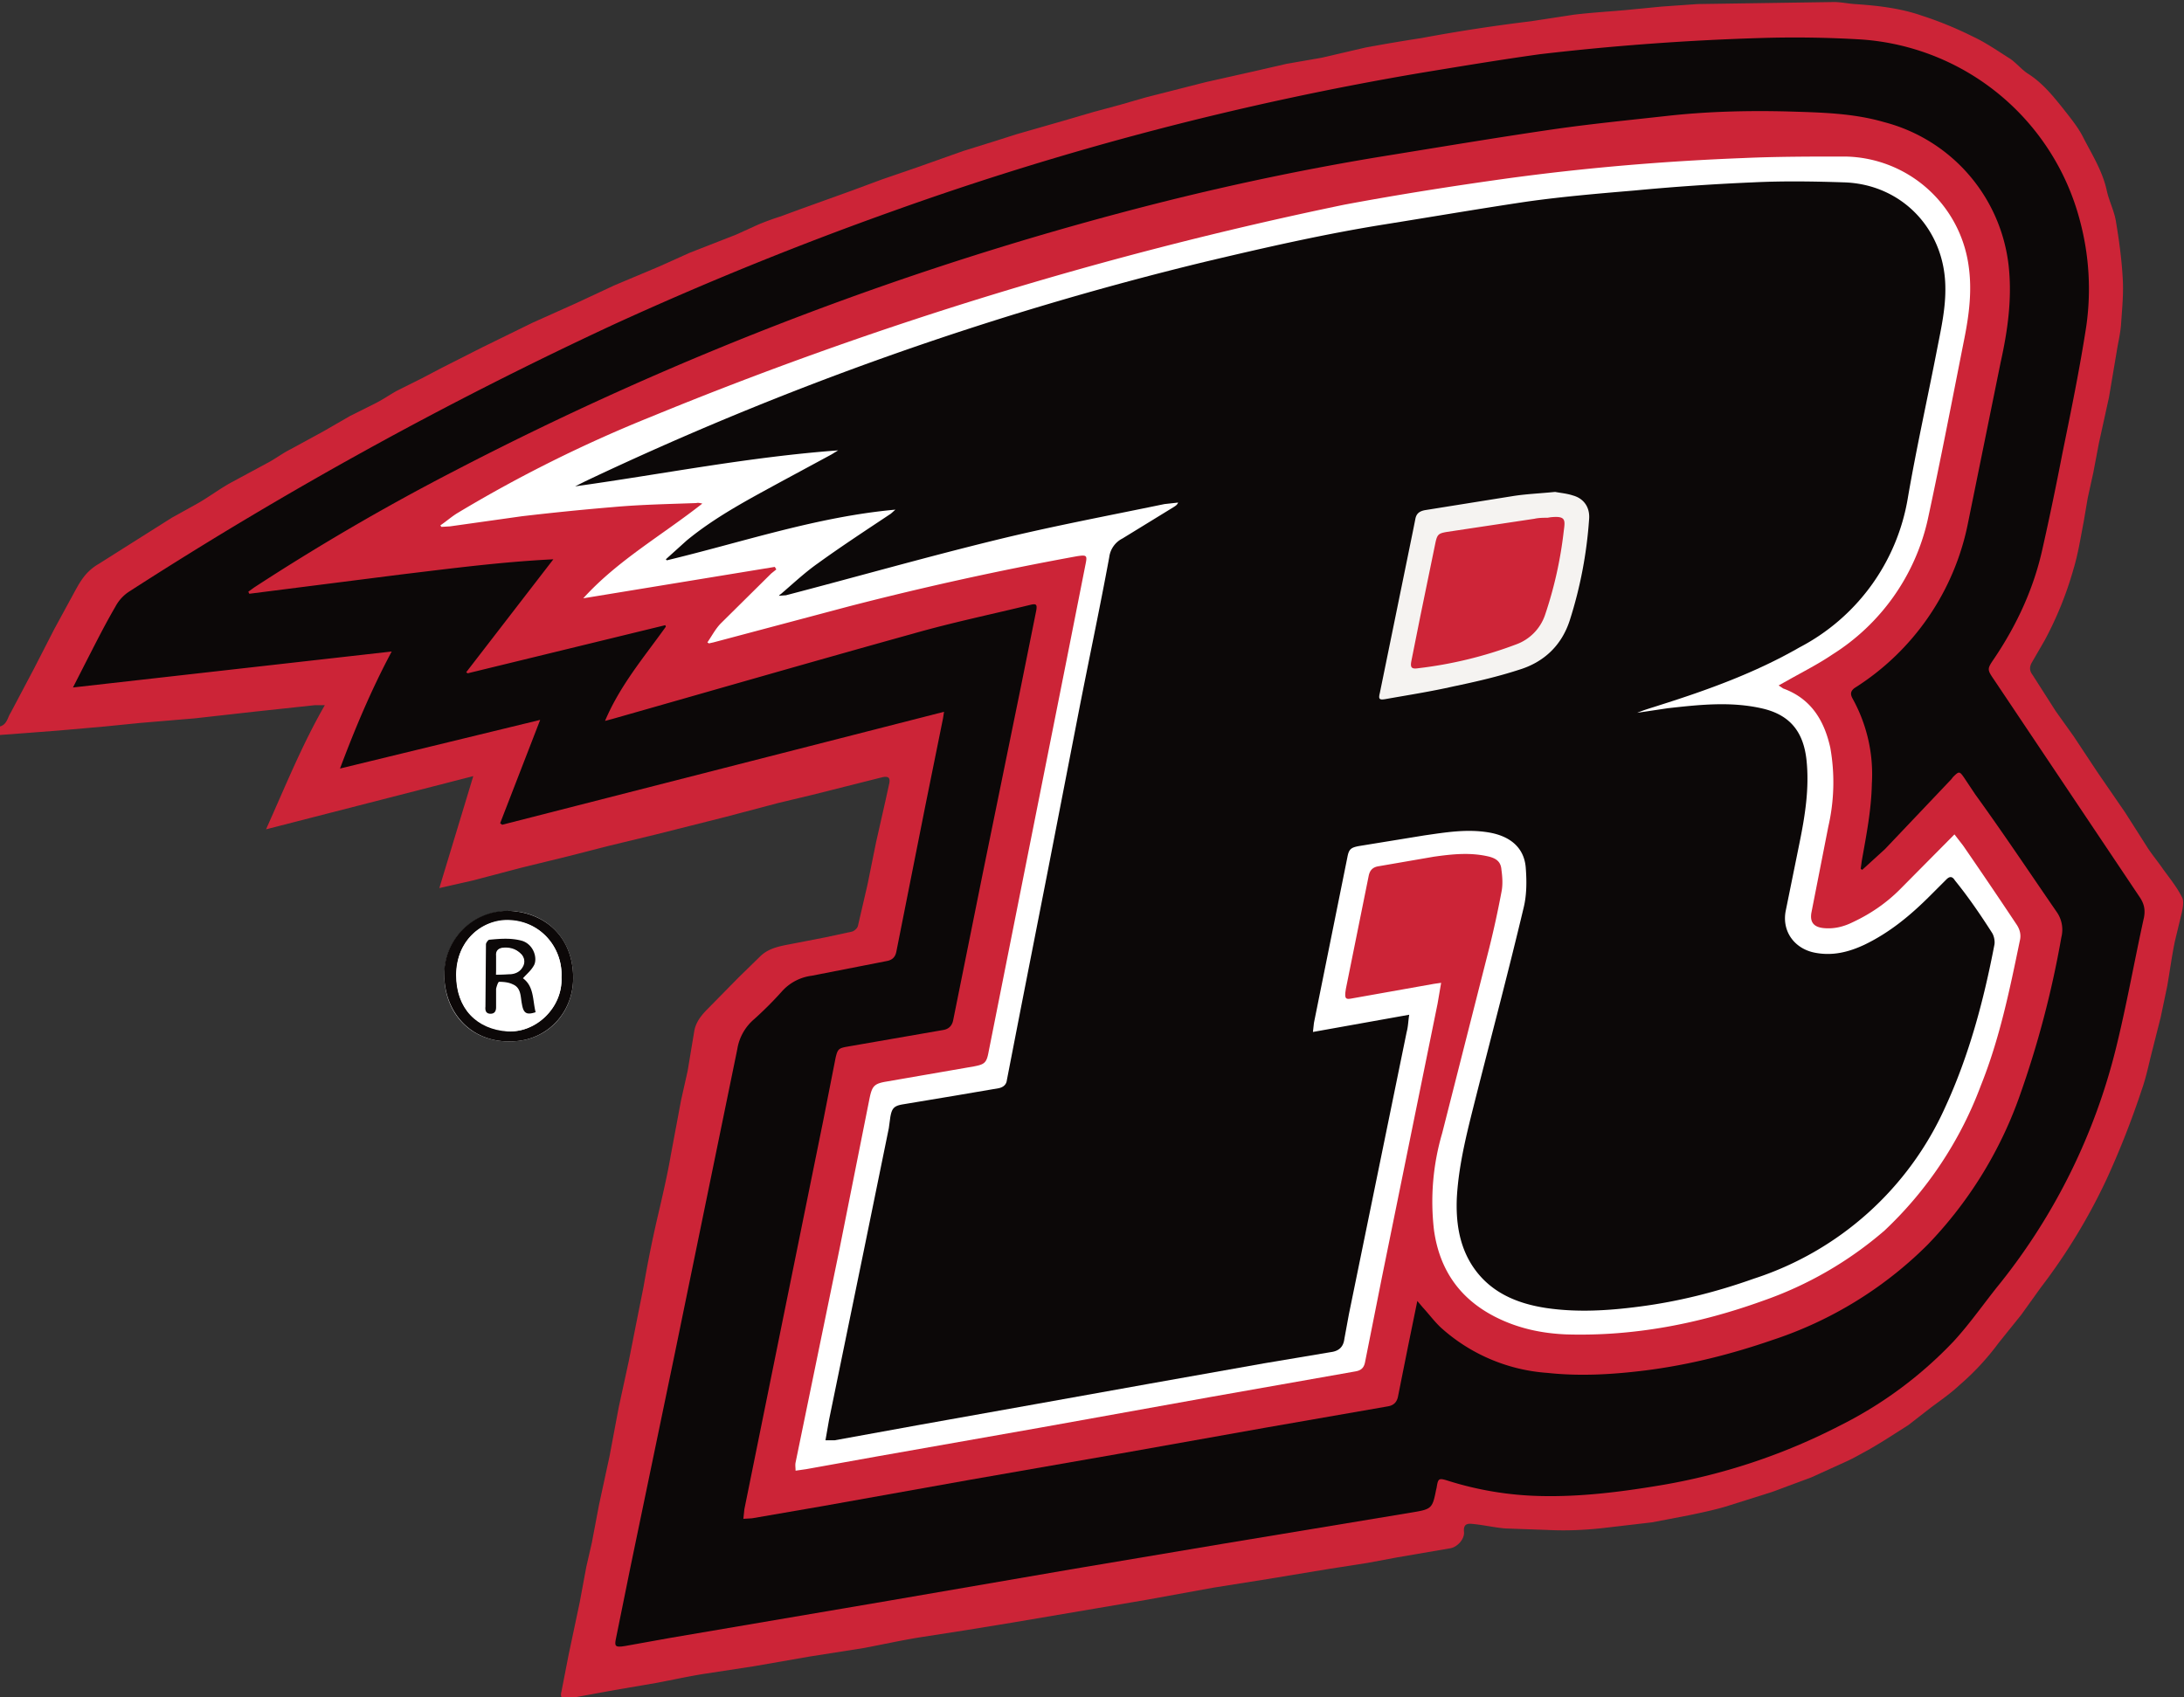 <svg xml:space="preserve" style="enable-background:new 0 0 431 335" viewBox="0 0 431 335" y="0" x="0" xmlns="http://www.w3.org/2000/svg" id="rapid-city_xA0_Image_1_" version="1.1"><rect x="0" y="0" width="431" height="335" fill="#333333" stroke="none"/><style>.st0{fill:#fff}.st1{fill:#cc2437}.st2{fill:#0c0808}.st4{fill:#f5f3f1}</style><path d="M100.5 179.8c-7.9.2-13.1 6.2-12.8 13.4.3 7.2 5.7 13.1 14.3 12.3 6.6-.6 11.4-6.1 11.1-13.1-.3-7.9-6-12.4-12.6-12.6z" class="st0"></path><path d="M0 143.4c1.4-.4 1.5-1.8 2.1-2.7l4.6-8.7 4-7.8 3.1-5.7c.9-1.6 1.7-3.3 2.8-4.7a10 10 0 0 1 2.9-2.5l4.9-3.1 9.5-6 5.4-3c2.2-1.3 4.2-2.8 6.4-4l7.6-4.1c1.4-.8 2.6-1.7 4-2.4l6.6-3.6 5.2-3 5-2.5c1.4-.7 2.7-1.6 4.1-2.4l5-2.5 4-2.1 7.9-4 10-4.9 8.7-3.9 7.5-3.5 8.8-3.7 6-2.7 9.2-3.6 4.4-2a57 57 0 0 1 4.4-1.6l3.8-1.4 10-3.6 6.2-2.3 6.7-2.3 9.3-3.3 6.1-1.9 4.4-1.4 9.4-2.7 5.8-1.7 5.2-1.4 5.2-1.5 11.8-3 9.8-2.2 6.1-1.4 6.9-1.2 8.6-2a373 373 0 0 1 11.2-1.9 341.3 341.3 0 0 1 21.5-3.3l8.5-1.3c3.3-.4 6.7-.6 10.1-.9l7.2-.7 7.1-.5 26.9-.4c1.4 0 2.7.3 4.1.4 4.5.3 9 .8 13.3 2.3 3.4 1.1 6.8 2.5 10 4.1 2.6 1.2 5 2.9 7.4 4.4 1.3.9 2.3 2.2 3.6 3 2.8 1.8 4.9 4.4 6.9 6.9 1.4 1.8 2.9 3.6 3.9 5.6 1.8 3.5 3.9 6.8 4.7 10.7.5 2.1 1.5 4 1.8 6.1.6 3.6 1.1 7.3 1.3 10.9.2 3-.1 6-.3 8.9-.1 1.9-.6 3.9-.9 5.8l-1.5 8.9-2 9.1-1.1 5.8-1.1 5-.8 4.7c-.6 3.1-1.1 6.3-2 9.3a69.4 69.4 0 0 1-5.7 14.1l-2.6 4.5c-.4.8-.4 1.5.2 2.3l4.6 7.2 3.5 4.9 4.7 7.1 5.5 8 4.2 6.6c1 1.6 2.2 3 3.3 4.6 1.3 1.8 2.7 3.5 3.7 5.5.4.7.2 1.9 0 2.9l-1.4 5.8c-.6 2.9-1 5.9-1.5 8.8l-1.3 6.2-2 7.9c-.5 2.1-1 4.3-1.7 6.3a172.2 172.2 0 0 1-6.9 17.6 116.1 116.1 0 0 1-13.1 21.6l-3.8 5.3-4.5 5.6a50.5 50.5 0 0 1-7.7 8.3c-1.7 1.6-3.7 3-5.6 4.4l-4.5 3.5-4.4 2.8a108 108 0 0 1-3.5 2.1c-1.5.8-3 1.7-4.6 2.4l-6.6 3-7.8 2.9-9.2 2.9c-2.4.7-4.8 1.2-7.2 1.7l-7.3 1.4-8.6 1c-4 .5-8 .7-12 .5l-8.4-.3c-2.2-.2-4.3-.7-6.5-.9-1-.1-1.7.1-1.6 1.5.2 1.4-1.2 3-2.6 3.3l-10.5 1.8-5.9 1.1-7.7 1.2-12.1 2-10.7 1.7-13.2 2.4-9.4 1.6-17.1 2.9-9.2 1.5-9 1.4c-3.7.6-7.3 1.4-11 2.1l-10.8 1.7-10.9 1.9-9.8 1.5c-3.2.5-6.3 1.2-9.5 1.8l-8.2 1.4-9.3 1.7c-1.1.2-1.5-.3-1.2-1.4l1.4-7.2 2.2-10.4 1.3-7 1.1-4.8 1.4-7.4 2.1-9.7 1.8-9.6 2-9.2 1.6-8.1 1.3-6.5a242.6 242.6 0 0 1 3.2-15.6c.8-3.5 1.6-7 2.2-10.5l2-10.7 1.3-5.8 1.3-7.8c.3-1.9 1.5-3.3 2.8-4.6l5.9-6 4.4-4.3c1.6-1.5 3.6-1.9 5.7-2.3l7.2-1.4 5.1-1.1c.5-.1 1.1-.7 1.2-1.1l1.9-8.2 1.7-8.4 1.9-8.4.7-3.2c.2-1.1-.2-1.4-1.3-1.2l-13.9 3.5-6.7 1.6-10.6 2.8-13.5 3.4-9.5 2.3-7.4 1.9-9.8 2.4-9.5 2.5-6.6 1.5 6.7-22.1-40.9 10.5c3.7-8.2 7-16.5 11.6-24.5h-2L50 140.5l-11.6 1.3-10.7.9-7 .7-9.1.8-6.5.5-5.4.4.3-1.7z" class="st1"></path><path id="XMLID_1_" d="M422.2 177c.9 1.3 1.2 2.5.9 4.1-1.9 8.6-3.4 17.2-5.5 25.7a120.7 120.7 0 0 1-22.8 46.4c-3.1 3.8-5.9 7.9-9.2 11.5a80.4 80.4 0 0 1-22.5 16.7 120.7 120.7 0 0 1-35.5 11.8c-7.8 1.3-15.7 2.3-23.7 2.1a65.3 65.3 0 0 1-18.1-3c-1.9-.6-2-.5-2.3 1.4l-.1.4c-.7 3.6-.9 3.8-4.5 4.4l-37.4 6.2-30.3 5.1-36 6.2-42.9 7.3-8.9 1.6-.7.1c-1.2.1-1.4-.1-1.2-1.3l2.9-14.3 8.7-41.9 12.4-60.4a9.8 9.8 0 0 1 3.3-5.9c1.9-1.7 3.8-3.6 5.5-5.5a9.5 9.5 0 0 1 5.9-3.1l14.8-2.9c1.1-.2 1.7-.8 1.9-1.9l5.7-28.7 3.5-17.3.2-1.3-87.2 22.3-.4-.3 7.9-20.4-39.5 9.6c3-8 6.2-15.6 10.2-23.1l-62.9 7.1 2.6-5.1c1.9-3.7 3.7-7.3 5.8-10.9a8 8 0 0 1 2.8-3A795.8 795.8 0 0 1 121 64.1a683 683 0 0 1 55.4-22.5 610.8 610.8 0 0 1 103.9-27.2c7.9-1.3 15.7-2.6 23.6-3.7a506.2 506.2 0 0 1 43.7-3.2 218 218 0 0 1 19.8.3 48 48 0 0 1 43.1 35.9 52 52 0 0 1 1.2 20.8c-1.3 8.4-3 16.7-4.7 25-1.2 6.2-2.5 12.5-3.9 18.7-1.7 7.8-5 15-9.5 21.7-1.5 2.2-1.5 2.2 0 4.4l28.6 42.7z" class="st1"></path><path d="M100.5 179.8c6.7.3 12.3 4.7 12.6 12.6.3 7-4.6 12.5-11.1 13.1-8.5.8-13.9-5.1-14.3-12.3a12.5 12.5 0 0 1 12.8-13.4zm10.3 13.1c.3-5.9-4.3-11.5-11.1-11.3-4.7.2-9.6 4-9.6 10.7-.1 6.8 4 10.8 10.2 11.2 5.3.5 10.8-4.5 10.5-10.6z" class="st2"></path><path d="m119.4 142.3 1.5-.4 59.2-16.8c7.7-2.1 15.5-3.8 23.2-5.7 1.2-.3 1.5 0 1.2 1.1l-3 14.9-7.6 37.2-5.8 28.8c-.2 1-.8 1.7-1.9 1.9l-18.9 3.3c-1.7.3-2 .5-2.3 2.2l-2.5 12.2-8.1 39.9-7.5 37-.2 1.9 1.7-.1 13.9-2.4 29.1-5.2 29.2-5.1 29.2-5.2 24.1-4.2c1.2-.2 1.8-.9 2-2l2-10a447 447 0 0 0 1.8-8.8l1.1 1.3c1.2 1.3 2.3 2.8 3.6 4 5.9 5.5 13.1 8 21 8.9a84 84 0 0 0 19.4-.5c8.5-1.1 16.8-3.2 25-6 11.6-4 22-10.1 30.6-18.8a81.4 81.4 0 0 0 18-28.9 184 184 0 0 0 8.4-31.8c.4-1.9 0-3.5-1.1-5.1L390 156.5l-2.2-3.3c-.9-1.3-1.1-1.3-2.2-.2l-.3.3-13.1 13.8c-1.4 1.5-3 2.8-4.5 4.1l-.3-.2.2-1.5c1-5 2-10.1 2-15.3.1-5.9-.8-11.6-3.8-16.8-.5-.8-.4-1.5.4-2.1l4.9-3.7a49.4 49.4 0 0 0 17.5-28.9l6.4-31.5a61.3 61.3 0 0 0 1.6-19.1 32 32 0 0 0-3.8-12.3A33.6 33.6 0 0 0 372 23.7c-6.2-1.8-12.6-1.9-19-2.1-8-.2-16.1 0-24 .9-7.1.8-14.3 1.5-21.4 2.5-11.8 1.7-23.6 3.8-35.4 5.6-14 2.2-27.8 5.2-41.5 8.6A639 639 0 0 0 89.6 92.6c-13.5 7-26.6 14.6-39.3 22.9l-1.1.8.2.4 29.9-3.7c10-1.2 19.9-2.5 30.1-3l-17.2 22.3.3.2 39-9.5.1.4c-4.4 6.2-9.1 11.8-12.2 18.9z" class="st2"></path><path id="XMLID_2_" d="M422.2 177c.9 1.3 1.2 2.5.9 4.1-1.9 8.6-3.4 17.2-5.5 25.7a120.7 120.7 0 0 1-22.8 46.4c-3.1 3.8-5.9 7.9-9.2 11.5a80.4 80.4 0 0 1-22.5 16.7 120.7 120.7 0 0 1-35.5 11.8c-7.8 1.3-15.7 2.3-23.7 2.1a65.3 65.3 0 0 1-18.1-3c-1.9-.6-2-.5-2.3 1.4l-.1.4c-.7 3.6-.9 3.8-4.5 4.4l-37.4 6.2-30.3 5.1-36 6.2-42.9 7.3-8.9 1.6-.7.1c-1.2.1-1.4-.1-1.2-1.3l2.9-14.3 8.7-41.9 12.4-60.4a9.8 9.8 0 0 1 3.3-5.9c1.9-1.7 3.8-3.6 5.5-5.5a9.5 9.5 0 0 1 5.9-3.1l14.8-2.9c1.1-.2 1.7-.8 1.9-1.9l5.7-28.7 3.5-17.3.2-1.3-87.2 22.3-.4-.3 7.9-20.4-39.5 9.6c3-8 6.2-15.6 10.2-23.1l-62.9 7.1 2.6-5.1c1.9-3.7 3.7-7.3 5.8-10.9a8 8 0 0 1 2.8-3A795.8 795.8 0 0 1 121 64.1a683 683 0 0 1 55.4-22.5 610.8 610.8 0 0 1 103.9-27.2c7.9-1.3 15.7-2.6 23.6-3.7a506.2 506.2 0 0 1 43.7-3.2 218 218 0 0 1 19.8.3 48 48 0 0 1 43.1 35.9 52 52 0 0 1 1.2 20.8c-1.3 8.4-3 16.7-4.7 25-1.2 6.2-2.5 12.5-3.9 18.7-1.7 7.8-5 15-9.5 21.7-1.5 2.2-1.5 2.2 0 4.4l28.6 42.7z" class="st2"></path><path d="M110.8 192.9c.3 6-5.2 11-10.6 10.7-6.1-.4-10.2-4.5-10.2-11.2.1-6.7 4.9-10.5 9.6-10.7 6.9-.3 11.5 5.3 11.2 11.2zm-7.6.2c.8-.9 1.6-1.6 2-2.4.7-1.4 0-4.1-2.4-4.8-2.1-.6-4.3-.4-6.5-.2-.2 0-.6.6-.6.9l-.1 12.3c0 .8.2 1.3 1 1.4.8 0 1.1-.6 1.1-1.3v-3.6c0-.5.4-1.4.6-1.4.9 0 1.9.1 2.7.5 1.7.7 1.5 2.5 1.8 3.9.4 1.9.9 2.3 2.7 1.6-.4-2.5-.1-5.2-2.3-6.9z" class="st0"></path><path d="m351.1 135.2 1.8-1c2.9-1.7 6-3.3 8.8-5.1 9.6-6.4 16.3-15 18.8-26.5 2.6-12 4.9-24.1 7.3-36.1.9-4.7 1.5-9.3.8-14.1a24.9 24.9 0 0 0-24.4-21.6 515.4 515.4 0 0 0-98.8 9.5 752.3 752.3 0 0 0-136.9 41.9 280.1 280.1 0 0 0-38 18.9c-1.2.7-2.3 1.7-3.5 2.5l.2.3 1.6-.1a692.3 692.3 0 0 1 32.1-3.9c5.5-.4 11-.5 16.5-.8l1.2.1c-8 6.3-16.7 11.2-23.5 18.7l37.8-6.2.3.5-1 .7c-3.3 3.2-6.7 6.4-9.9 9.8-1.1 1.1-1.8 2.5-2.7 3.8l.3.2.9-.2 26.7-7.1c14.9-3.9 29.9-7.2 45-9.9 1.9-.3 2-.2 1.6 1.7l-3.7 18.7-8.1 40.7-7.3 36.7c-.4 2.1-.7 2.5-2.9 2.9l-17.3 3c-2.4.4-2.8.9-3.3 3.3l-5.9 29.6-8.7 42.3c-.1.5 0 1 0 1.6.8-.1 1.5-.1 2.1-.3l13.9-2.5 32.3-5.7 33.9-6.1 28.3-5c1.1-.2 1.6-.8 1.9-1.9l3.3-16.5 11-54.1.7-4.1-1.4.2-16.3 2.9c-1.1.2-1.4 0-1.2-1.2l.1-.7 4.5-22.3c.2-1.1.7-1.8 1.9-2 3.7-.6 7.3-1.3 11-1.8 3.6-.6 7.3-.9 11 0 1.5.4 2.3 1.1 2.4 2.6s.2 3 0 4.4a195 195 0 0 1-2.4 11l-9.3 36.6a49.8 49.8 0 0 0-1.6 19.2c1.2 7.7 5 13.4 12 17a33 33 0 0 0 14.1 3.5c13.3.4 26.2-2.1 38.7-6.6a70 70 0 0 0 24.1-13.9 74.8 74.8 0 0 0 19-28.6c3.7-9.2 5.6-18.9 7.7-28.6.2-1.2 0-2.3-.7-3.3l-10.4-15.5-1.7-2.2-10.8 10.9a37 37 0 0 1-9.2 6.4c-1.8.9-3.7 1.4-5.8 1.2-2.1-.2-2.8-1.2-2.4-3.2l3.3-16.8a39 39 0 0 0 .4-15.6c-1.2-5.4-3.8-9.7-9.3-11.7l-.9-.5z" class="st1"></path><path id="XMLID_6_" d="M405.8 179.9a6.1 6.1 0 0 1 1 5.1 193.4 193.4 0 0 1-8.4 31.8 81.4 81.4 0 0 1-18 28.9 77.7 77.7 0 0 1-30.6 18.8c-8.1 2.8-16.4 4.9-25 6-6.4.8-12.9 1.2-19.4.5a35 35 0 0 1-21-8.9c-1.3-1.2-2.4-2.7-3.6-4l-1.1-1.3-1.8 8.8-2 10c-.2 1.1-.8 1.8-2 2l-24.1 4.2-29.2 5.2-29.2 5.1-29.1 5.2-13.9 2.4-1.7.1.2-1.9 7.5-37 8.1-39.9 2.4-12.2c.4-1.7.6-1.9 2.3-2.2l19-3.3c1.1-.2 1.7-.9 1.9-1.9l5.8-28.8 7.6-37.2 3-14.9c.2-1.2 0-1.4-1.2-1.1-7.8 1.9-15.5 3.5-23.2 5.7-19.8 5.5-39.5 11.2-59.2 16.8l-1.5.4c3-7.1 7.8-12.7 12-18.6l-.1-.3-39 9.5-.3-.2 17.2-22.3c-10.2.5-20.1 1.8-30.1 3l-29.9 3.8-.2-.4 1.1-.8a452.2 452.2 0 0 1 39.3-22.9 644 644 0 0 1 141.1-53.5c13.7-3.4 27.6-6.3 41.5-8.6 11.8-1.9 23.6-3.9 35.4-5.6 7.1-1 14.2-1.7 21.4-2.5 8-.9 16-1.1 24-.9 6.4.2 12.8.3 19 2.1a33.1 33.1 0 0 1 24.6 28.4c.7 6.5-.2 12.8-1.6 19.1l-6.4 31.5a50 50 0 0 1-22.4 32.7c-.8.6-.9 1.2-.4 2.1a30.8 30.8 0 0 1 3.8 16.8c-.1 5.2-1.1 10.2-2 15.3l-.2 1.5.3.2 4.5-4.1 13.1-13.8.3-.4c1.2-1.2 1.3-1.2 2.2.1l2.2 3.3c5.5 7.6 10.7 15.4 16 23.1z" class="st1"></path><path d="M103.2 193.1c2.2 1.6 1.9 4.3 2.5 6.7-1.8.6-2.4.2-2.7-1.6-.3-1.4-.1-3.2-1.8-3.9-.8-.4-1.8-.5-2.7-.5-.2 0-.5.9-.6 1.4v3.6c0 .8-.3 1.3-1.1 1.3s-1.1-.5-1-1.4l.1-12.3c0-.3.4-.8.6-.9 2.2-.2 4.3-.4 6.5.2 2.3.7 3.1 3.4 2.4 4.8-.6 1.1-1.4 1.7-2.2 2.6zm-5.3-.7 2.9-.1c1.1-.1 2-.6 2.5-1.7a2 2 0 0 0-.4-2.2c-1-1-2.4-1.4-3.8-1.2-.9.1-1.2.7-1.1 1.6l-.1 3.6z" class="st2"></path><path d="m154 117.3 1.4-.1c13.8-3.7 27.5-7.6 41.4-10.9 11-2.7 22.2-4.8 33.3-7.1l2.7-.3c-.3.5-.6.7-.9.9l-10.1 6.2a4.8 4.8 0 0 0-2.6 3.7c-1.9 10.3-4.1 20.6-6.1 30.9L207 172l-5.2 26.5-2.8 14.4c-.2 1-.7 1.5-1.6 1.6l-8.8 1.5-10.3 1.7c-1.7.3-2.1.8-2.4 2.5l-.3 2.2-4.9 24-6.9 33.6-.7 4h1.8l16.5-3 23.5-4.2 22.4-4 22.5-4 13.1-2.2c1.5-.3 2.4-1 2.7-2.6l.9-4.9 11.4-55.7.5-3.4a929 929 0 0 0-19 3.4l.2-1.8 6.6-32.7c.3-1.6.7-1.9 2.3-2.2l12.9-2.1c4.2-.6 8.3-1.3 12.6-.6 4.3.7 7.1 3 7.4 7 .2 2.6.3 5.3-.4 7.8l-9.2 36.5c-1.7 6.9-3.7 13.7-4 20.8-.2 4.6.3 9.2 2.8 13.2 3.4 5.4 8.8 7.7 14.8 8.6 6.1.9 12.3.5 18.4-.3 7.7-1 15.1-2.9 22.4-5.5a62.5 62.5 0 0 0 37.8-33.9c4.7-10.3 7.6-21.1 9.7-32.1.1-.7-.1-1.6-.5-2.3l-7-10.6c-.5-.8-1-.9-1.7-.2l-3.2 3.2c-3.9 3.8-8 7.3-13 9.7-3 1.4-6.1 2.2-9.5 1.6-4.2-.7-6.7-4.2-5.9-8.3.8-4.5 1.8-8.9 2.7-13.3 1.1-5.4 2-10.9 1.3-16.5-.6-5.5-3.2-8.8-8.5-10-6.3-1.5-12.6-.8-18.9-.1l-6 .9c1.4-.7 2.9-1.1 4.4-1.5 9.5-3 18.9-6.4 27.6-11.4a41 41 0 0 0 21.4-29.5c1.7-9.9 3.9-19.7 5.8-29.5.8-4.1 1.7-8.1 1.6-12.3a20.2 20.2 0 0 0-19.9-20.5 273 273 0 0 0-41.4 1.6c-7.1.6-14.2 1.3-21.3 2.2-9.4 1.3-18.7 2.9-28.1 4.4a649.3 649.3 0 0 0-93.8 24.5 591 591 0 0 0-63.9 26.2l-2 1c17.2-2.4 34.2-5.8 51.9-7l-1.3.8a906 906 0 0 1-10 5.4c-6.5 3.5-13 6.9-18.6 11.6l-4.1 3.7.2.3c15-3.6 29.6-8.6 45.1-10l-.9.7c-4.8 3.3-9.7 6.4-14.4 9.8-2.8 2.1-5.2 4.4-7.8 6.6l-.1.1.1-.1c0 .1 0 0 0 0z" class="st0"></path><path id="XMLID_3_" d="M397.9 182.4c.7 1 1 2.1.7 3.3-2 9.7-4 19.4-7.7 28.6a75.6 75.6 0 0 1-19 28.6 73.7 73.7 0 0 1-24.1 13.9c-12.5 4.5-25.4 7-38.7 6.6-4.9-.2-9.6-1.2-14.1-3.5-7-3.6-10.9-9.3-12-17a48 48 0 0 1 1.6-19.2l9.3-36.6a195 195 0 0 0 2.4-11c.3-1.4.2-3 0-4.4-.1-1.5-.9-2.2-2.4-2.6-3.7-.9-7.3-.5-10.9 0l-11 1.9c-1.2.2-1.7.9-1.9 1.9l-4.5 22.3-.1.7c-.1 1.2.1 1.4 1.2 1.2l16.3-2.9 1.4-.2-.7 4.1-11 54.1-3.3 16.6c-.2 1.1-.7 1.7-1.9 1.9l-28.3 5-33.9 6.1-32.3 5.7-13.9 2.5-2.1.3c0-.6-.1-1.1 0-1.6l8.7-42.3 5.9-29.6c.5-2.4.9-2.9 3.3-3.3l17.3-3c2.1-.4 2.5-.7 2.9-2.9l7.3-36.7 8.1-40.7 3.7-18.7c.4-1.9.3-2-1.7-1.7a633.6 633.6 0 0 0-45 9.9l-26.7 7.1-.9.2-.3-.2c.9-1.3 1.6-2.7 2.7-3.8l9.9-9.8 1-.8-.3-.5-37.8 6.2c6.8-7.5 15.5-12.4 23.5-18.7-.5-.1-.8-.2-1.2-.1-5.5.2-11 .3-16.5.8-6 .5-11.9 1.1-17.9 1.8l-14.2 2-1.7.1-.2-.3c1.2-.8 2.3-1.8 3.5-2.5a269 269 0 0 1 38-18.9 771.5 771.5 0 0 1 136.9-41.9c10.7-2 21.5-3.7 32.3-5.2 15.4-2.1 30.9-3.4 46.4-4 6.7-.3 13.4-.3 20.1-.3a25 25 0 0 1 24.4 21.6c.7 4.8.1 9.5-.8 14.1-2.4 12.1-4.7 24.1-7.3 36.1a42.4 42.4 0 0 1-18.8 26.5c-2.8 1.9-5.8 3.4-8.8 5.1l-1.8 1 .9.6c5.5 2 8.1 6.3 9.3 11.7a39 39 0 0 1-.4 15.6l-3.3 16.8c-.4 2 .4 3 2.4 3.2 2.1.2 4-.3 5.8-1.2 3.4-1.6 6.5-3.7 9.2-6.4l10.8-10.9 1.7 2.2a1067 1067 0 0 1 10.5 15.5z" class="st0"></path><path d="M97.9 192.4v-3.7c-.1-.9.3-1.4 1.1-1.6 1.4-.2 2.8.1 3.8 1.2.6.6.7 1.5.4 2.2-.4 1.1-1.3 1.6-2.5 1.7l-2.8.2z" class="st0"></path><path d="M313.6 103.6c.3-3.3-.6-5.1-3.1-5.8a14 14 0 0 0-5-.5l-24.4 3.5c-1 .1-1.7.7-1.8 1.7l-.5 2.6-6.5 31.7c-.2 1.2 0 1.4 1.3 1.2 4.9-.9 9.7-1.7 14.6-2.8 4.2-.9 8.5-2 12.6-3.4a14 14 0 0 0 9.2-9.6c1.8-6 3.2-12.3 3.6-18.6z" class="st2"></path><g id="XMLID_4_"><path d="M393.1 184.1c.4.6.6 1.6.5 2.3-2.1 11-5 21.9-9.7 32.1a62.5 62.5 0 0 1-37.8 33.9c-7.3 2.6-14.8 4.5-22.5 5.5-6.1.8-12.2 1.2-18.4.3-6-.9-11.4-3.2-14.8-8.6-2.5-4-3.1-8.6-2.9-13.2.4-7.1 2.3-14 4-20.8 3.1-12.2 6.3-24.3 9.2-36.5.6-2.5.6-5.2.4-7.8-.3-4-3.1-6.3-7.4-7s-8.4 0-12.6.6l-12.9 2.1c-1.6.3-2 .6-2.3 2.2l-6.6 32.7-.2 1.8 19-3.4c-.2 1.2-.2 2.3-.5 3.4l-11.4 55.7-.9 4.9c-.2 1.6-1.1 2.4-2.7 2.6l-13.1 2.2-22.5 4-22.3 4-23.5 4.2-16.5 3h-1.8l.7-4 6.9-33.6 4.9-24 .3-2.2c.3-1.7.7-2.2 2.4-2.5l10.2-1.7 8.8-1.5c.9-.2 1.5-.7 1.6-1.6l2.8-14.4 5.2-26.5 6.1-31.4c2-10.3 4.2-20.6 6.1-30.9a4.8 4.8 0 0 1 2.6-3.7l10.1-6.2c.3-.2.7-.4.9-.9l-2.7.3c-11.1 2.3-22.3 4.4-33.3 7.1-13.9 3.4-27.6 7.3-41.4 10.9l-1.4.1c2.6-2.2 5-4.5 7.7-6.4 4.7-3.4 9.6-6.6 14.4-9.8l.9-.8c-15.5 1.4-30.1 6.4-45.1 10l-.2-.2 4.1-3.7c5.7-4.7 12.2-8.1 18.6-11.6l10-5.4 1.3-.8c-17.7 1.3-34.7 4.7-51.9 7.1l2-1a634.5 634.5 0 0 1 122.2-43.3c11.8-2.8 23.6-5.5 35.5-7.4 9.4-1.5 18.7-3.1 28.1-4.5 7.1-1 14.2-1.6 21.3-2.2a448 448 0 0 1 23.3-1.6c6-.3 12.1-.2 18.1 0 11.3.4 19.7 9.2 19.9 20.5.1 4.2-.8 8.2-1.6 12.3-1.9 9.8-4.1 19.6-5.8 29.5a40.8 40.8 0 0 1-21.4 29.5c-8.7 5-18.1 8.4-27.6 11.4-1.5.5-3 .9-4.4 1.5l6-.9c6.3-.7 12.6-1.4 18.9.1 5.3 1.3 7.9 4.6 8.5 10.1.6 5.6-.3 11.1-1.4 16.5l-2.7 13.3c-.8 4.1 1.8 7.6 6 8.3 3.4.6 6.5-.2 9.5-1.6 5-2.4 9.1-5.8 13-9.7l3.2-3.2c.7-.7 1.2-.6 1.7.2 2.6 3.2 5 6.7 7.3 10.3zM154 117.3z" class="st2"></path></g><path d="M154 117.3v.2h-.2l.2-.2z" class="st2"></path><path style="fill:#040403" d="M306.9 97.2c-2.9.3-5.6.4-8.2.8l-17.5 2.8c-1 .2-1.8.7-1.9 1.8l-.5 2.5-6.5 31.8c-.2 1.2 0 1.4 1.1 1.2a630 630 0 0 0 13.4-2.5c4.4-1 8.8-2 13-3.3 4.9-1.6 8.4-4.8 10-9.8 2-6.5 3.4-13.1 3.8-19.9.1-2.3-1-4.1-3.2-4.7-1.2-.5-2.5-.6-3.5-.7z"></path><path d="M305.4 102.2c-.8 0-1.7 0-2.5.2l-17.3 2.6c-1.8.3-1.9.5-2.3 2.5l-2.9 14.1-1.8 9c-.2 1.2.1 1.5 1.4 1.3l2.5-.4c5.7-1 11.4-2.1 16.8-4.3 2.8-1.1 4.6-3 5.7-5.8 2-5.4 2.9-11 3.7-16.6.3-2.2.4-3.1-2.6-2.7l-.7.1z" class="st4"></path><path id="XMLID_5_" d="M310.4 97.8c2.2.6 3.4 2.4 3.2 4.7a84.4 84.4 0 0 1-3.8 19.9c-1.6 5-5.1 8.3-10 9.8-4.3 1.4-8.7 2.4-13 3.3-4.4 1-8.9 1.7-13.4 2.5-1.2.2-1.4 0-1.1-1.2l6.5-31.8.5-2.5c.2-1.2.9-1.6 1.9-1.8l17.5-2.8c2.6-.4 5.2-.5 8.2-.8 1 .2 2.3.3 3.5.7z" class="st4"></path><path style="fill:#ce2538" d="m305.4 102.2.6-.1c3-.3 2.9.5 2.6 2.7a79.6 79.6 0 0 1-3.7 16.6 9.4 9.4 0 0 1-5.7 5.8 81.3 81.3 0 0 1-19.3 4.7c-1.3.2-1.6-.1-1.4-1.3l1.8-9 2.9-14.1c.4-2 .6-2.2 2.3-2.5l17.3-2.6c.9-.2 1.8-.2 2.6-.2z"></path></svg>